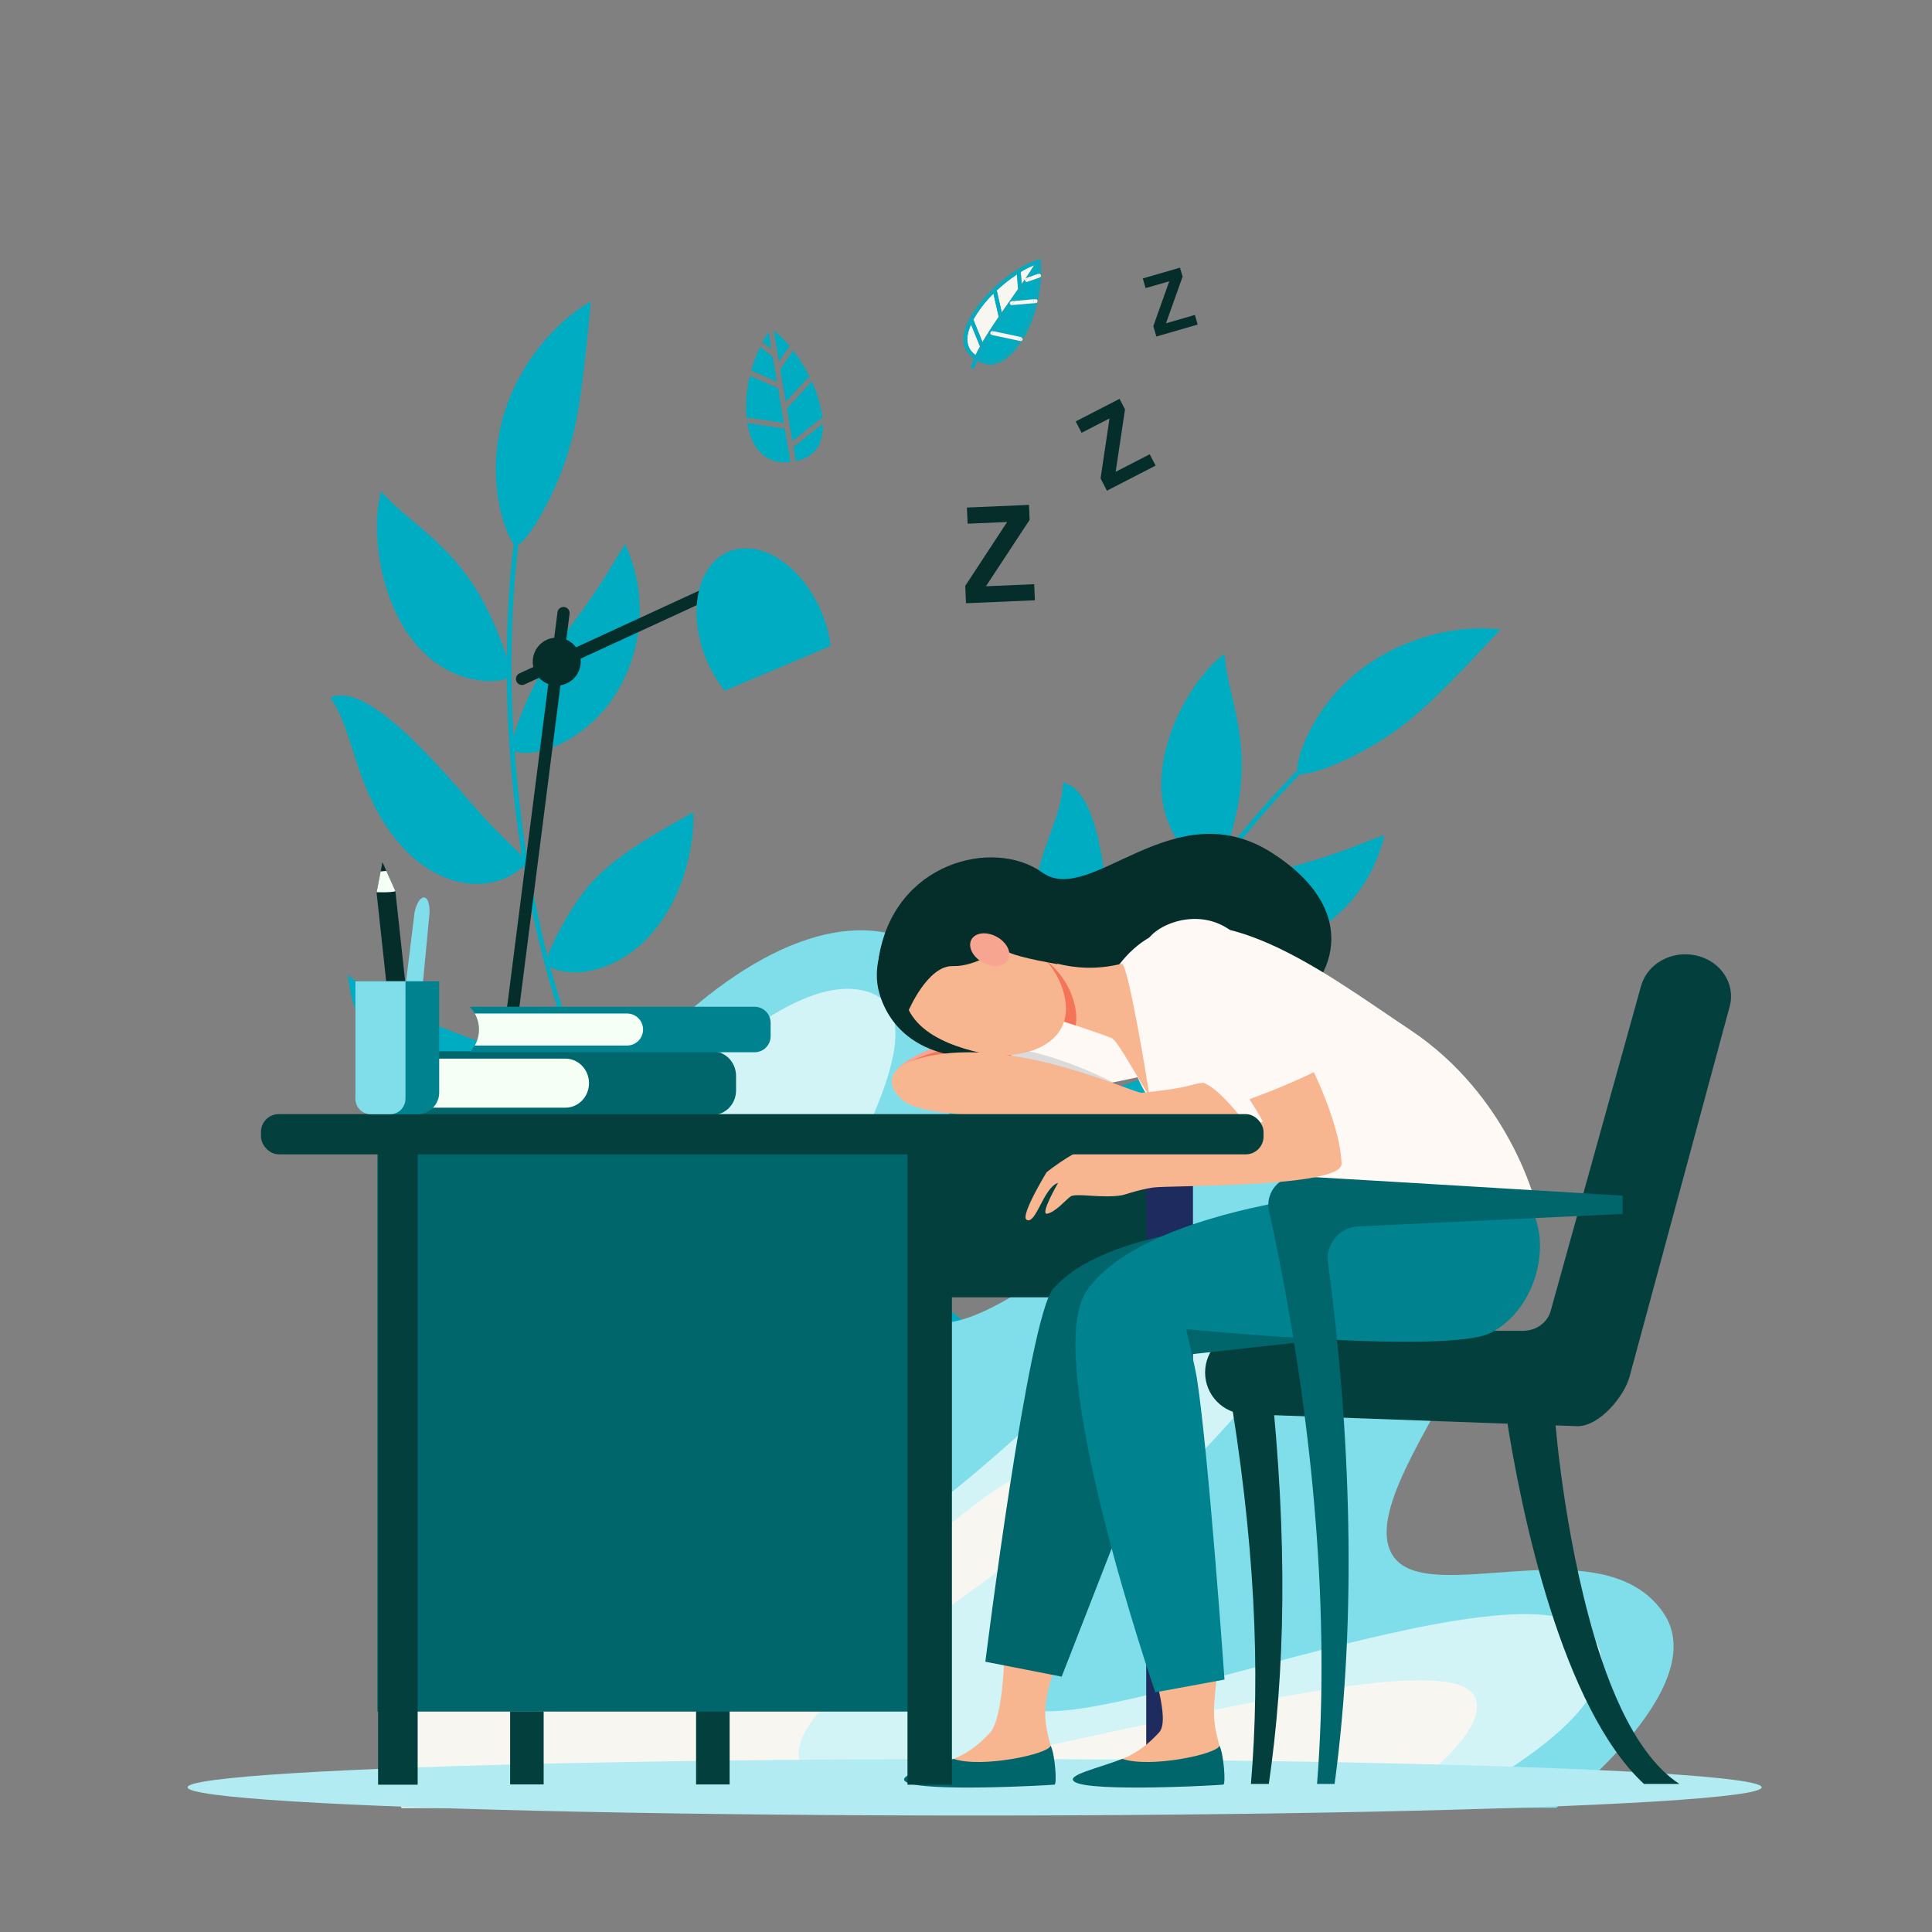 <?xml version="1.0" encoding="UTF-8"?> <svg xmlns="http://www.w3.org/2000/svg" viewBox="0 0 1000 1000"><rect x="0" y="0" width="1000" height="1000" fill="#808080" stroke="none"/><defs><style> .cls-1 { fill: #1e2b5f; } .cls-1, .cls-2, .cls-3, .cls-4, .cls-5, .cls-6, .cls-7, .cls-8, .cls-9, .cls-10, .cls-11, .cls-12, .cls-13, .cls-14, .cls-15, .cls-16, .cls-17, .cls-18 { stroke-width: 0px; } .cls-2 { fill: #052d2a; } .cls-3 { fill: #f7b690; } .cls-4 { fill: #00acc1; } .cls-5 { fill: #b75742; } .cls-19 { isolation: isolate; } .cls-6 { fill: #dbdbdb; mix-blend-mode: multiply; } .cls-7 { fill: #f7a491; } .cls-8 { fill: #033f3d; } .cls-9 { fill: #80deea; } .cls-10 { fill: #f5fff5; } .cls-11 { fill: #fff9f5; } .cls-12 { fill: #b2ebf2; } .cls-13 { fill: #d2f4f7; } .cls-14 { fill: #f47458; } .cls-15 { fill: #00666b; } .cls-16 { fill: #fae0b2; } .cls-17 { fill: #00838f; } .cls-18 { fill: #f7f6f1; } </style></defs><g class="cls-19"><g id="fatigue"><g id="consultation_enfants_et_adultes" data-name="consultation enfants et adultes"><g id="Calque_4_-_copie-2" data-name="Calque 4 - copie"><path class="cls-4" d="M557.95,783.6c-.3-.03-.58-.17-.77-.39-18.65-20.82-28.52-48.68-29.34-82.79-.74-30.72,5.81-65.69,19.46-103.93,12.39-34.74,30.63-71.57,52.73-106.51,21.34-33.73,45.82-65.04,70.81-90.54.47-.45,1.21-.45,1.68,0,.46.44.47,1.17.03,1.62,0,0-.02.02-.03.03-51.39,52.47-98.53,127.65-122.97,196.18-28.61,80.21-25.27,145.69,9.43,184.41.42.47.38,1.2-.09,1.62,0,0-.02.01-.02.02-.25.21-.58.32-.9.29Z"></path><path class="cls-4" d="M671.69,400.24c2.94,2.73,31.02-6.78,54.79-25.09,11.3-8.78,21.64-18.75,50.16-49.28-12.42-1.79-30.42-.08-48.14,7-48.9,19.52-59.32,65.04-56.8,67.38Z"></path><path class="cls-4" d="M629.19,450.06c3.41-1.72,9.33-20.36,11.84-34.74,6.08-34.7-5.96-56.31-7.24-76.88-9.61,6.86-22.45,23.76-28.84,43.99-15.49,48.88,20.14,69.75,24.23,67.63Z"></path><path class="cls-4" d="M572.54,529.74c12.07.29,5.22-3.73,2.8-38.24-2.42-34.06-5.98-82.47-25.18-86.49,0,17.63-13.89,36.51-16.39,66.11-3,37.12,17.85,57.92,38.77,58.62Z"></path><path class="cls-4" d="M519.05,638.34c6.53-1.37,14.35-4.83,18.49-9.14,1.92-1.96,2.17-2.74-2.7-7.46-10.73-10.07-15.53-14.79-30.13-37.31-10.84-16.28-29.14-44.99-31.71-64.35-11.31,15.14-19.08,54.74-7.18,84.98,10.77,27.57,32.38,37.67,53.23,33.28Z"></path><path class="cls-4" d="M515.76,739.82c2.45.56,18.46,4.09,19.77,1.97,2.8-4.48-24.31-67.15-72.63-75.92-11.88-1.99-24.08-.3-34.98,4.82-4.96,2.28-9.53,5.33-13.53,9.05,46.84,44.66,72.46,54.05,101.36,60.08Z"></path><path class="cls-4" d="M608.06,479.81c-.17,1.16,1.11,2.96,3.73,4.96,10.4,8.07,32.32,12.3,54.6,4.28,17.86-6.49,32.81-19.17,42.12-35.74,3.58-6.63,6.31-13.69,8.12-21.01-1,.27-3.62,1.16-5.95,2.06-10.76,4.04-8.27,3.66-28.21,10.26,0,0-1.41.45-14.36,4.2-32.46,9.34-59.59,27.49-60.05,30.99Z"></path><path class="cls-4" d="M587.71,559.53c-12.98,4.25-30.12,12.52-30.96,15.46-.34,1.17.47,3.34,2.43,5.99,1.14,1.51,2.45,2.89,3.9,4.11,8.76,7.97,25.4,13.06,43.44,9.8,29.55-5.41,50.54-27.98,55.51-36-15.15-2.1-32.37-4.4-47.69-4.02-9.07.16-18.05,1.73-26.64,4.65Z"></path><path class="cls-4" d="M556.56,656.01c-17.55,5.19-27.32,19.05-26.75,21.51s7.63,5.07,10.26,5.88c8.55,2.69,17.34,4.56,26.25,5.6,15.42,2.19,28.7.61,73.51,1.3-7.04-7.65-14.85-14.56-23.32-20.6-18.84-12.81-37.81-20.02-59.95-13.67Z"></path><path class="cls-4" d="M414.9,671.55c-.26.16-.58.21-.88.15-28.28-5.86-53.82-22.97-75.91-50.88-19.88-25.12-36.5-58.25-49.38-98.48-11.7-36.54-19.95-78.41-23.86-121.09-3.73-41.21-3.46-82.33.93-118.92.09-.66.69-1.13,1.35-1.06.67.08,1.14.68,1.06,1.34,0,0,0,0,0,0-9.01,75.32-.25,166.89,22.84,239.02,27.05,84.36,70.88,136.81,123.46,147.72.66.13,1.08.77.95,1.43-.07.33-.27.63-.57.8v-.04Z"></path><path class="cls-4" d="M266.98,282.48c4.1.47,21.03-24.73,28.91-54.57,3.73-14.26,5.88-28.91,9.95-71.87-11.25,6.15-24.81,18.65-34.88,35.44-27.59,46.32-7.5,90.6-3.98,91Z"></path><path class="cls-4" d="M263.6,350.09c1.71-3.53-5.18-22.68-12.12-36.21-16.79-32.64-40.21-43.21-54.16-59.55-3.53,11.63-3.39,33.58,4.1,54.37,18.02,50.21,60.17,45.67,62.18,41.39Z"></path><path class="cls-4" d="M267.42,451.25c10.03-7.18,1.93-6.3-21.74-33.58-23.32-26.87-56.64-64.97-74.82-56.52,11.1,14.66,11.6,38.94,28.15,65.11,20.85,32.78,50.91,37.27,68.41,24.99Z"></path><path class="cls-4" d="M292,574.55c4.49-5.18,8.67-12.85,9.33-18.99.35-2.8.06-3.62-6.86-4.5-15.07-1.79-21.96-2.8-48-12.54-19.06-6.88-52-19.54-66.22-34.06.29,19.59,18.81,57.3,47.5,75.16,26,16.26,49.98,11.4,64.24-5.06Z"></path><path class="cls-4" d="M353.01,661.05c2.35-1.04,17.62-7.94,17.36-10.52-.5-5.47-61.96-40.94-106.87-18.54-10.94,5.66-19.85,14.57-25.5,25.52-2.62,4.97-4.42,10.32-5.35,15.86,66.23,8.38,93.01.44,120.37-12.31Z"></path><path class="cls-4" d="M265.04,387.84c.6,1.06,2.8,1.78,6.15,1.87,13.54.32,34.07-9.63,47.2-30,10.52-16.52,14.75-36.28,11.91-55.66-1.27-8.39-3.55-15.04-6.53-22.49-.64.85-2.23,3.2-3.56,5.37-6.24,9.98-4.44,8.14-16.55,25.91,0,0-.88,1.23-9.08,12.32-20.62,27.67-31.35,59.5-29.53,62.68Z"></path><path class="cls-4" d="M298.53,466.72c-7.92,11.52-16.7,28.91-15.54,31.92.45,1.18,2.47,2.49,5.74,3.49,1.88.55,3.81.9,5.76,1.03,12.12,1.25,28.91-4.76,41.58-18.55,20.71-22.68,23.62-54.4,22.66-64.11-13.66,7.57-29.16,16.25-41.4,25.97-7.3,5.71-13.65,12.55-18.8,20.26Z"></path><path class="cls-4" d="M333.67,566.19c-11.06,15.11-10.33,32.64-8.32,34.36,2.01,1.72,9.41-.48,12.12-1.45,5.15-1.61,14.34-5.46,24.94-11.44,13.99-7.66,23.78-17.15,60.75-44.12-10.52-2.04-21.23-2.98-31.95-2.8-23.48.89-43.47,6.56-57.55,25.45Z"></path><path class="cls-9" d="M207.8,804.78c36.5-194.83,174.41-344.99,256.06-320.67,81.65,24.31-27.48,206.84,27.09,200.38,54.57-6.45,177.05-151.34,264.07-100.49,87.02,50.85-59.52,179.29-34.35,220.77,17.41,28.71,108.38-16.01,140.15,29.8,26.95,38.86-55.33,101.17-55.33,101.17H207.8v-130.97Z"></path><path class="cls-13" d="M207.8,804.78c57.27-163.04,180.64-304.71,238.47-292.21,83.51,18.05-168.97,292.21-80.45,309.18,114.58,21.96,240.96-199.31,302.1-169.94,63.65,30.57-165.66,187.55-140.5,229.04,17.42,28.71,265.31-79.75,297.13-33.94,26.91,38.86-79.08,88.85-79.08,88.85H207.8v-130.97Z"></path><path class="cls-18" d="M324.99,685.32c78.08,32.99-114.03,176.75-25.53,193.74,114.58,21.96,215.16-141.04,246.56-114.06,35.66,30.63-155.49,109.45-130.31,150.93,17.41,28.71,333.41-77.41,348.03-36.88,7.66,21.25-48.3,56.69-48.3,56.69H207.8v-56.69c0-91.69,84.2-207.69,117.19-193.74Z"></path><path class="cls-4" d="M389.55,192.14l12.61,5.51-2.22-13.11-6.23-4.76c-.1-.08-.19-.18-.26-.28-1.91,4.04-3.47,8.24-4.66,12.54.26-.05.53-.02.76.09Z"></path><path class="cls-4" d="M400.48,171.27l2.7,16.01,4.92-7.35c.19-.28.47-.48.79-.56-2.5-3.07-5.34-5.84-8.46-8.27.02.05.04.11.05.17Z"></path><path class="cls-4" d="M406.72,208.1l11.09-12.12c.39-.42,1-.55,1.52-.33-2.46-5.06-5.43-9.86-8.86-14.33-.02.05-.04.1-.07.14l-6.53,9.76,2.84,16.88Z"></path><path class="cls-4" d="M395.37,177.61l3.91,2.98-1.49-8.85s0-.06,0-.08c-1.18,1.87-2.27,3.73-3.26,5.69.31-.01.61.09.85.27Z"></path><path class="cls-4" d="M425.79,216.75c-.83-6.75-2.76-13.32-5.71-19.46-.06.19-.16.37-.29.52l-12.53,13.7,2.85,16.89,14.32-11.44c.38-.31.9-.39,1.35-.21Z"></path><path class="cls-4" d="M410.64,231.5l1.2,7.16c.93-.2,1.87-.44,2.8-.74,8.39-2.58,11.58-9.77,11.3-18.65l-15.31,12.23Z"></path><path class="cls-4" d="M406.24,221.86l-18.82-2.89c-.28-.04-.54-.17-.74-.37,1.99,13.06,9.27,22.12,22.47,20.52l-2.91-17.25Z"></path><path class="cls-4" d="M398.9,170.16h.2l-.23-.17c-.05.07-.09.16-.15.23.06-.03.12-.05.19-.07Z"></path><path class="cls-4" d="M387.84,216.27l17.94,2.75-3.06-18.15-14.25-6.22c-.1-.05-.2-.11-.29-.19-1.86,7.33-2.44,14.92-1.7,22.45.28-.47.81-.73,1.35-.64Z"></path><path class="cls-18" d="M502.6,167.89c-.59,1.33-1.07,2.72-1.44,4.13-1.09,4.51-.27,8.1,2.45,10.66.44.41.93.78,1.33,1.14.69-1.45,1.46-2.94,2.3-4.47l-4.65-11.46Z"></path><path class="cls-18" d="M516.92,163.99l-2.72-12c-4.08,3.97-7.58,8.49-10.39,13.44l4.73,11.66c2.45-4.22,5.35-8.66,8.38-13.09Z"></path><path class="cls-18" d="M530.54,144.52c.05-.16.15-.3.28-.41,1.68-2.45,3.22-4.78,4.51-6.88-2.43.98-4.77,2.17-7,3.54l.47,6.26c.6-.85,1.18-1.69,1.73-2.51Z"></path><path class="cls-18" d="M524.44,153.24l2.52-3.58-.57-7.65c-3.72,2.47-7.23,5.25-10.47,8.32l2.58,11.38c2.01-2.87,3.98-5.67,5.94-8.47Z"></path><path class="cls-4" d="M511.1,188.59c2.1.32,4.24-.03,6.13-1-1.57.68-3.27,1.04-4.98,1.05-.38.03-.76-.03-1.15-.06Z"></path><path class="cls-4" d="M536.8,138.72c-.82,1.32-1.73,2.71-2.7,4.17l2.69-.93c.03-1.08.04-2.16,0-3.24Z"></path><path class="cls-4" d="M526.1,154.41c-.32.45-.63.93-.93,1.35l10.04-.86c.78-3.54,1.29-7.14,1.53-10.76l-4.51,1.57c-1.93,2.77-3.99,5.66-6.12,8.7Z"></path><path class="cls-4" d="M523.69,157.9h-.07c-1.5,2.15-3.02,4.31-4.51,6.53l.14.62-.67.15c-1.45,2.12-2.85,4.23-4.21,6.32l13.43,2.85c3.12-5.45,5.44-11.31,6.89-17.41l-10.9.93h-.09Z"></path><path class="cls-4" d="M513.22,173.31c-1.33,2.11-2.57,4.17-3.73,6.18l.07.19-.24.1c-1.01,1.79-1.87,3.53-2.7,5.2,3.17,2,7.17,2.17,10.49.44,3.43-1.66,6.67-4.93,9.49-9.22l-13.23-2.8c-.05-.03-.11-.06-.16-.09Z"></path><path class="cls-4" d="M528.8,147.03l-.47-6.26c-.65.39-1.3.8-1.95,1.24l.57,7.65,1.85-2.63Z"></path><path class="cls-4" d="M518.5,161.71l-2.58-11.38-1.72,1.66,2.72,12c.52-.76,1.04-1.53,1.58-2.29Z"></path><path class="cls-4" d="M519.24,165.04l-.14-.61-.53.77.67-.17Z"></path><path class="cls-4" d="M502.61,189.55c-.17.54.12,1.11.66,1.29.1.01.21.01.31,0,.43-.02.8-.3.93-.71.35-1.05.77-2.16,1.27-3.31-.6-.35-1.18-.73-1.73-1.15-.54,1.37-1.04,2.66-1.44,3.88Z"></path><path class="cls-4" d="M531.14,143.91l1.03-.35c1.58-2.3,3.11-4.58,4.56-6.78v-.06c-.46.15-.93.33-1.4.5-1.3,2.11-2.8,4.43-4.51,6.88.1-.08.21-.15.33-.2Z"></path><path class="cls-4" d="M507.26,179.35c-.85,1.53-1.62,3.02-2.3,4.47.26.21.52.39.78.58.52-1.21,1.18-2.55,1.95-3.98l-.43-1.06Z"></path><path class="cls-4" d="M522.73,157.18c-.02-.06-.04-.12-.06-.18-.04-.56.37-1.05.93-1.1h0c1.32-1.87,2.63-3.73,3.95-5.66h-.56l-.05-.62-2.51,3.62c-1.96,2.8-3.96,5.6-5.94,8.47l.27,1.21c1.29-1.88,2.67-3.8,3.96-5.74Z"></path><path class="cls-4" d="M530.76,145.6c-.12-.11-.21-.24-.26-.38-.08-.23-.08-.47,0-.7-.56.82-1.14,1.66-1.73,2.51l.1,1.28c.66-.9,1.29-1.8,1.89-2.7Z"></path><path class="cls-4" d="M512.67,172.09c.05-.16.14-.31.27-.42,1.32-2.07,2.8-4.22,4.26-6.44l-.28-1.23c-3.03,4.44-5.93,8.88-8.39,13.06l.43,1.04c1.1-1.85,2.34-3.87,3.71-6.01Z"></path><path class="cls-4" d="M509.31,179.78l-1.64.66h0c-.76,1.44-1.43,2.8-1.95,3.98.31.21.62.41.93.59.79-1.7,1.73-3.44,2.66-5.23Z"></path><path class="cls-4" d="M512.62,172.18s.03-.06.05-.09c-1.37,2.14-2.61,4.16-3.73,6.04l.55,1.36c1.13-2.01,2.37-4.08,3.73-6.18-.44-.19-.69-.66-.6-1.13Z"></path><path class="cls-4" d="M517.2,165.22c-1.5,2.22-2.94,4.37-4.26,6.44.24-.25.6-.35.93-.27l.53.11c1.35-2.09,2.8-4.21,4.21-6.32l-1.32.3-.09-.26Z"></path><path class="cls-4" d="M532.19,145.71l-.37.13c-.11.04-.22.06-.34.06-.27,0-.52-.11-.71-.3-.62.93-1.24,1.8-1.87,2.7l.13,1.87-1.47.11c-1.32,1.87-2.63,3.79-3.95,5.66l1.52-.13c.33-.45.64-.93.93-1.35,2.15-3.09,4.22-5.98,6.12-8.75Z"></path><path class="cls-4" d="M534.11,142.88c.93-1.45,1.87-2.84,2.7-4.17,0-.65,0-1.3-.07-1.94-1.45,2.2-2.98,4.48-4.56,6.78l1.94-.67Z"></path><path class="cls-4" d="M522.73,157.18c-1.34,1.94-2.68,3.85-3.96,5.74l.34,1.49c1.49-2.18,3.01-4.35,4.51-6.53-.41-.03-.76-.31-.89-.7Z"></path><path class="cls-4" d="M527.56,150.23l1.33-1.93-.1-1.28-1.87,2.63.05.62.59-.05Z"></path><path class="cls-4" d="M528.9,148.3l-1.34,1.93,1.47-.11-.13-1.82Z"></path><path class="cls-4" d="M518.77,162.92l-.27-1.21c-.53.76-1.05,1.52-1.58,2.29l.28,1.23,1.57-2.3Z"></path><path class="cls-4" d="M517.2,165.22l.06.26,1.32-.3.53-.77-.34-1.49-1.57,2.3Z"></path><path class="cls-4" d="M508.54,177.09l-4.73-11.66c-.44.83-.84,1.65-1.2,2.46l4.66,11.46c.4-.75.83-1.5,1.27-2.27Z"></path><path class="cls-4" d="M509.51,179.49l-.17.29.24-.1-.07-.19Z"></path><path class="cls-4" d="M508.54,177.09c-.44.76-.87,1.52-1.28,2.27l.43,1.06c.4-.74.82-1.49,1.28-2.29l-.43-1.04Z"></path><path class="cls-4" d="M508.96,178.13c-.46.79-.88,1.55-1.28,2.29h0l1.64-.66.17-.29-.53-1.33Z"></path><path class="cls-4" d="M505.82,186.86c1.62.95,3.42,1.54,5.28,1.73-1.85-.36-3.56-1.2-4.98-2.43-.11.23-.21.47-.3.7Z"></path><path class="cls-4" d="M538.67,135.27l-.1-1.23-1.19.34c-13.66,3.87-34.59,22.59-38.18,37.17-1.27,5.19-.21,9.56,3.03,12.62.59.55,1.21,1.07,1.87,1.55.13-.31.28-.62.43-.93-.56-.42-1.09-.87-1.59-1.35-4.37-4.11-3.97-10.26-.83-16.79l-.34-.83.93-.39c3.01-5.39,6.82-10.3,11.29-14.57l-.14-.61,1-.22c3.54-3.41,7.38-6.47,11.49-9.17v-.54l1.02-.08c2.8-1.79,5.78-3.26,8.9-4.39.15-.24.31-.5.44-.74.33-.46.97-.57,1.43-.25.4.28.55.82.34,1.26l-.62,1.03c.07,1.49.09,3.01.06,4.53.56.01,1.01.48.99,1.04-.01.42-.28.8-.68.94l-.39.13c-.21,3.73-.71,7.44-1.5,11.09.45.09.78.48.8.93.04.56-.37,1.05-.93,1.1h-.34c-.16.67-.33,1.32-.5,1.98-1.46,5.52-3.57,10.84-6.3,15.86.26.23.39.59.33.93-.1.47-.52.8-1,.8-.07,0-.14,0-.21,0h-.11c-3.19,5.29-6.9,9.33-10.74,11.12.27-.11.54-.21.8-.34,12.5-6.03,22.33-30.82,20.57-51.98Z"></path><path class="cls-4" d="M503.62,182.68c-2.72-2.56-3.54-6.15-2.45-10.66.36-1.41.84-2.8,1.44-4.13l-.51-1.28c-3.14,6.53-3.54,12.69.83,16.79.51.48,1.04.93,1.59,1.35.14-.32.28-.63.44-.93-.45-.35-.9-.74-1.33-1.14Z"></path><path class="cls-4" d="M528.34,140.77c2.23-1.38,4.57-2.56,7-3.54.3-.48.57-.93.84-1.39-3.12,1.13-6.1,2.61-8.9,4.39l1.02-.07.05.62Z"></path><path class="cls-4" d="M503.81,165.43c2.81-4.95,6.31-9.47,10.39-13.44l-.22-1.14c-4.46,4.25-8.26,9.14-11.28,14.51l.93-.38.18.45Z"></path><path class="cls-4" d="M515.91,150.33c3.25-3.06,6.75-5.83,10.47-8.28l-.09-1.16c-4.11,2.69-7.95,5.76-11.49,9.17l1.04-.27.07.54Z"></path><path class="cls-4" d="M537.82,141.67h0c0-1.52,0-3.04-.06-4.53h0c.07,1.49.09,3.04.06,4.53Z"></path><path class="cls-4" d="M536.23,154.87h0c.79-3.65,1.29-7.36,1.5-11.09h0c-.22,3.73-.72,7.44-1.5,11.09Z"></path><path class="cls-4" d="M535.27,158.83c.18-.65.35-1.31.5-1.98h0c-.16.71-.35,1.36-.5,1.98Z"></path><path class="cls-4" d="M527.96,176.48h-.26c-5.9,9.15-13.71,13.99-21.45,9.49,0,.08-.07.16-.1.24,1.42,1.24,3.13,2.08,4.98,2.43.38,0,.76.06,1.15.06,1.71-.02,3.41-.38,4.98-1.05,3.81-1.88,7.53-5.88,10.71-11.16Z"></path><path class="cls-4" d="M528.97,174.76c2.73-5.01,4.84-10.34,6.3-15.86-1.46,5.52-3.63,10.82-6.45,15.78l.16.07Z"></path><path class="cls-4" d="M535.17,154.91l.76-.07c.1-.01.19-.01.29,0,.78-3.65,1.29-7.36,1.51-11.09l-1.04.36c-.24,3.63-.75,7.24-1.53,10.79Z"></path><path class="cls-4" d="M536.8,141.95l.67-.23c.11-.03.23-.05.35-.05,0-1.52,0-3.04-.06-4.53-.31.51-.62,1.04-.93,1.58,0,1.07,0,2.15-.04,3.24Z"></path><path class="cls-4" d="M534.69,156.97c-1.46,6.09-3.78,11.93-6.89,17.37l.71.15c.11.03.21.07.31.13,2.83-4.96,5-10.26,6.45-15.78.18-.65.35-1.31.5-1.97l-1.08.1Z"></path><path class="cls-4" d="M517.14,185.42c-3.33,1.73-7.32,1.56-10.49-.44-.14.32-.29.62-.43.93,7.78,4.51,15.58-.34,21.45-9.49l-1.07-.23c-2.79,4.29-6.03,7.56-9.46,9.22Z"></path><path class="cls-4" d="M526.26,140.31v.54l.93-.62-.93.08Z"></path><path class="cls-4" d="M528.34,140.77v-.62l-1.02.07-.93.62.09,1.16c.55-.44,1.2-.85,1.86-1.24Z"></path><path class="cls-4" d="M513.81,150.24l.14.61.86-.83-1,.22Z"></path><path class="cls-4" d="M515.91,150.33l-.07-.54-.99.23-.86.83.25,1.14,1.67-1.66Z"></path><path class="cls-4" d="M505.32,185.44v-.07c-.28-.19-.56-.38-.83-.6-.15.32-.3.63-.43.93.56.42,1.13.8,1.73,1.15.09-.23.19-.47.3-.7-.24-.21-.51-.46-.77-.71Z"></path><path class="cls-4" d="M537.77,137.14l.62-1.03c.24-.52,0-1.12-.51-1.36-.45-.2-.98-.06-1.26.34-.13.23-.29.49-.44.74.5-.18,1-.34,1.48-.48.05.59.08,1.18.11,1.78Z"></path><path class="cls-4" d="M537.77,137.14h0c0-.6-.07-1.19-.11-1.78.05.59.08,1.18.11,1.78Z"></path><path class="cls-4" d="M505.74,184.4c-.26-.19-.52-.37-.78-.58-.16.32-.3.63-.44.93.27.21.55.41.83.6.12-.3.23-.62.39-.95Z"></path><path class="cls-4" d="M536.73,136.72v.06l.93-1.42c-.49.14-.98.3-1.48.48-.27.46-.54.93-.84,1.39.47-.18.93-.35,1.39-.5Z"></path><path class="cls-4" d="M505.32,185.44c.26.25.53.49.8.72,0-.08.07-.16.1-.24-.29-.17-.59-.35-.88-.55l-.03.07Z"></path><path class="cls-4" d="M505.74,184.4c-.14.34-.27.65-.39.93.29.2.59.38.88.55.14-.31.29-.62.43-.93-.3-.14-.61-.34-.91-.55Z"></path><path class="cls-4" d="M537.77,137.14c0-.6-.07-1.19-.11-1.78l-.93,1.42c0,.64.07,1.29.07,1.94.35-.54.66-1.06.97-1.58Z"></path><path class="cls-4" d="M501.76,165.78l.34.83c.19-.41.39-.81.61-1.22l-.94.39Z"></path><path class="cls-4" d="M503.81,165.43l-.17-.42-.93.38c-.21.41-.42.81-.61,1.22l.51,1.28c.36-.81.76-1.63,1.19-2.46Z"></path><path class="cls-18" d="M530.54,144.52l.28-.41c-.13.11-.23.25-.28.41Z"></path><path class="cls-18" d="M536.7,144.14c0-.74.07-1.46.09-2.19l-2.69.93c-.62.93-1.26,1.87-1.92,2.8l4.51-1.54Z"></path><path class="cls-18" d="M530.51,145.22c.06.15.15.28.26.38.47-.68.94-1.36,1.4-2.04l-1.03.35c-.12.04-.23.11-.33.2l-.28.41c-.09.22-.1.47-.03.7Z"></path><path class="cls-18" d="M531.48,145.9c.11,0,.23-.02.34-.06l.37-.13c.66-.93,1.31-1.87,1.92-2.8l-1.94.67c-.46.68-.93,1.36-1.4,2.04.19.18.45.28.71.27Z"></path><path class="cls-18" d="M538.13,143.65c.53-.18.81-.76.63-1.29-.14-.4-.51-.67-.94-.68,0,.7,0,1.41-.08,2.11l.39-.13Z"></path><path class="cls-18" d="M537.74,143.78h0c0-.7.07-1.41.08-2.11h0c-.02.7-.05,1.41-.08,2.11Z"></path><path class="cls-18" d="M536.8,141.95c0,.73-.06,1.45-.09,2.19l1.04-.36c0-.7.07-1.41.08-2.11-.12,0-.24.01-.35.05l-.67.23Z"></path><path class="cls-18" d="M525.17,155.76l-1.55,2.14h.17l10.9-.93c.18-.7.34-1.39.49-2.09l-10.01.89Z"></path><path class="cls-18" d="M523.61,155.9c-.56.05-.98.54-.93,1.1.01.06.03.12.06.18l.93-1.29h-.06Z"></path><path class="cls-18" d="M522.73,157.18c.11.42.49.72.93.74l1.5-2.15-1.52.13-.91,1.29Z"></path><path class="cls-18" d="M536.11,156.87c.56-.05.98-.54.93-1.1-.02-.46-.35-.84-.8-.93-.15.68-.3,1.35-.47,2.02h.34Z"></path><path class="cls-18" d="M535.77,156.9h0c.17-.67.32-1.34.47-2.02h0c-.16.67-.31,1.34-.47,2.02Z"></path><path class="cls-18" d="M535.17,154.91c-.15.7-.31,1.39-.49,2.09l1.08-.09c.16-.68.31-1.35.46-2.03-.1-.01-.19-.01-.29,0l-.76.04Z"></path><path class="cls-18" d="M513.22,173.31c.06.03.12.06.19.08l13.23,2.8c.39-.6.78-1.2,1.16-1.87l-13.43-2.85c-.39.64-.77,1.24-1.15,1.84Z"></path><path class="cls-18" d="M512.67,172.09c.08-.14.18-.28.27-.42-.13.11-.22.26-.27.42Z"></path><path class="cls-18" d="M512.94,171.67c-.09.14-.19.28-.27.42-.02.03-.03.06-.05.09-.1.47.15.94.6,1.13.37-.6.76-1.19,1.15-1.8l-.53-.11c-.33-.07-.66.03-.9.27Z"></path><path class="cls-18" d="M528.08,176.55c.07,0,.14,0,.21,0,.48,0,.89-.33,1-.8.06-.35-.06-.7-.33-.93-.33.59-.66,1.17-1,1.72l.11.02Z"></path><path class="cls-18" d="M528.81,174.69c-.35.62-.73,1.21-1.1,1.79h.26c.34-.55.67-1.13,1-1.72l-.16-.07Z"></path><path class="cls-18" d="M528.5,174.51l-.71-.15c-.37.63-.76,1.24-1.16,1.87l1.07.23c.37-.58.75-1.18,1.1-1.79-.09-.07-.2-.12-.31-.16Z"></path><ellipse class="cls-12" cx="504.45" cy="925.11" rx="407.38" ry="14.61"></ellipse></g></g><g id="_title_" data-name="&amp;lt;title&amp;gt;"><g><g><path class="cls-2" d="M270.22,354.55c-1.19,0-2.34-.68-2.87-1.84-.73-1.58-.04-3.46,1.55-4.19l112.83-51.95c1.58-.73,3.46-.04,4.19,1.55.73,1.58.04,3.46-1.55,4.19l-112.83,51.95c-.43.2-.88.29-1.32.29Z"></path><path class="cls-2" d="M261.38,557.82c-.13,0-.27,0-.4-.03-1.73-.22-2.95-1.8-2.73-3.53l30.3-237.36c.22-1.73,1.8-2.95,3.53-2.73,1.73.22,2.95,1.8,2.73,3.53l-30.3,237.36c-.2,1.59-1.56,2.76-3.13,2.76Z"></path><path class="cls-4" d="M425.16,316.67c-10.14-24.09-31.66-38.01-48.07-31.1-16.41,6.91-21.49,32.03-11.36,56.12,2.5,5.94,5.7,11.27,9.34,15.81l54.87-23.1c-.71-5.78-2.28-11.79-4.78-17.73Z"></path><path class="cls-2" d="M300.57,342.44c0,6.86-5.56,12.41-12.41,12.41s-12.41-5.56-12.41-12.41,5.56-12.41,12.41-12.41,12.41,5.56,12.41,12.41Z"></path></g><path class="cls-5" d="M675.84,583.94c-18.7,9.38-40.99,16.98-40.99,16.98,0,0-26.45-32.57-27.45-33.77-13.11-17.04-23.32-27.41-20.37-47.85,1.4-9.71,29.3-23.16,48-4.61,17.33,17.19,32.18,48.15,41.38,67.58l.53,1.11-1.1.55Z"></path><path class="cls-3" d="M546.42,861.57c-3.14,9.66-5.73,18.02-5.38,27.28.24,6.21,2.54,13.77,2.82,14.93.2.84-.61,4.3-1.05,5.09-17.22,10.09-34.86,6.45-49.27,1.5,9.77-3.68,16.57-11,19.02-13.66,4.15-4.51,7.41-22.18,7.41-49.4,5.89,0,16.41,11.1,26.44,14.27Z"></path><path class="cls-15" d="M543.8,903.52c2.23,4.09,3.39,19.95,2.05,20.19-1.6.29-68.96,4.06-77.04-1.47-4.99-3.41,12.74-7.09,24.74-11.87,14.41,4.96,49.53-2.46,50.25-6.85Z"></path><rect class="cls-8" x="384.04" y="596.1" width="228.79" height="75.38" transform="translate(996.88 1267.59) rotate(180)"></rect><rect class="cls-16" x="289.23" y="591.79" width="171.12" height="294.11" transform="translate(749.59 1477.7) rotate(180)"></rect><rect class="cls-8" x="360.29" y="885.18" width="17.36" height="38.45" transform="translate(737.94 1808.81) rotate(180)"></rect><rect class="cls-8" x="264.03" y="885.77" width="17.36" height="37.84" transform="translate(545.43 1809.38) rotate(180)"></rect><path class="cls-8" d="M850.94,923.36h18.31c-25.13-16.32-39.54-58.69-47.04-87.06-14.53-54.64-17.81-107.89-17.87-108.32l-24.88,3.63c7.84,51.7,29.08,152.46,71.47,191.76Z"></path><rect class="cls-15" x="195.33" y="591.79" width="278.27" height="294.11" transform="translate(668.93 1477.7) rotate(180)"></rect><rect class="cls-8" x="195.71" y="585.27" width="20.48" height="338.5" transform="translate(411.89 1509.03) rotate(180)"></rect><g><path class="cls-15" d="M191.7,577.12h177.04c6.76,0,12.24-5.69,12.24-12.7v-7.55c0-7.01-5.48-12.7-12.24-12.7h-177.04c8.1,9.18,8.24,23.21.33,32.57l-.33.38Z"></path><path class="cls-10" d="M194.43,547.94h98.2c6.76,0,12.24,5.69,12.24,12.7h0c0,7.01-5.48,12.7-12.24,12.7h-98.2c4.59-7.79,4.58-17.63,0-25.4Z"></path><path class="cls-17" d="M243.11,521.1h147.47c4.58,0,8.29,3.71,8.29,8.29v6.97c0,4.58-3.71,8.29-8.29,8.29h-147.47l.08-.08c6.31-6.57,6.27-16.95-.08-23.48Z"></path><path class="cls-10" d="M245.72,524.59h78.84c4.58,0,8.29,3.71,8.29,8.29h0c0,4.58-3.71,8.29-8.29,8.29h-78.83c2.9-5.13,2.89-11.45,0-16.58Z"></path></g><path class="cls-8" d="M877.7,494.5h0c-12.53-2.68-25.1,4.34-28.29,15.8l-46.82,168.35c-1.66,5.98-7.52,10.17-14.24,10.17h-143.01c-11.92,0-21.58,9.66-21.58,21.58h0c0,11.61,9.19,21.14,20.79,21.56l171.94,6.24c11.45,0,24.22-15.45,26.98-25.67l51.81-191.58c3.19-11.79-4.73-23.7-17.59-26.45Z"></path><path class="cls-8" d="M647.48,923.36h9.26c8.36-57.5,10.05-124.88.71-211.9l-22.41.46c14.87,86.36,17.32,153.8,12.44,211.44Z"></path><rect class="cls-1" x="593.28" y="582.15" width="24.19" height="342.32" transform="translate(1210.76 1506.61) rotate(180)"></rect><path class="cls-15" d="M735.57,687.84l-121.05,13.33-65,166.66-39.5-7.73s22.17-178.08,35.08-192.98c35.22-40.65,158.28-35.84,158.28-35.84l32.19,56.57Z"></path><path class="cls-3" d="M630.37,862.06c-.5,7.93-2.32,17.54-1.96,26.79.24,6.21,2.54,13.77,2.82,14.93.2.84-.61,4.3-1.05,5.09-17.22,10.09-34.86,6.45-49.27,1.5,9.77-3.68,16.57-11,19.02-13.66,4.15-4.51,1.19-18.02-4.28-38.22,5.89,0,24.68.41,34.72,3.58Z"></path><path class="cls-17" d="M721.02,614.72s-126.73,6.86-158.68,53.63c-23.91,34.99,35.63,207.6,35.63,207.6l35.83-6.6s-8.25-116.96-14.22-155.55c-1.01-6.54-5.67-25.85-5.67-25.85,0,0,135.77,13.35,157.79,1.89,22.03-11.45,31.26-42.52,21.57-62.78-9.69-20.26-72.25-12.33-72.25-12.33Z"></path><path class="cls-15" d="M631.16,903.52c2.23,4.09,3.39,19.95,2.05,20.19-1.6.29-68.96,4.06-77.04-1.47-4.99-3.41,12.74-7.09,24.74-11.87,14.41,4.96,49.53-2.46,50.25-6.85Z"></path><path class="cls-7" d="M527.35,531.21c-15.92,3.02-53.3,9.97-63.65,23.13,21.9,10.23,74.41,4.85,74.41,4.85-5.16-17.43-10.76-27.98-10.76-27.98Z"></path><path class="cls-14" d="M471.69,549.25c31.96-15.52,62.59-1.68,62.59-1.68,4.13,5.05-1.77,4.82-1.77,4.82-29.96-6.48-60.82-3.13-60.82-3.13Z"></path><path class="cls-11" d="M533.36,569.27c-7.47-19.54-16.34-36.39-16.34-36.39,0,0,39.17-20.57,40.47-21.44,25.17-8.37,41.32-13.79,52.45-9.03,9.01,3.87,22.05,43.83-3.36,50.76-32.08,8.74-51.36,9.62-71.61,16.83l-1.16.41-.44-1.15Z"></path><path class="cls-6" d="M576.09,560.25c-12.92-6.67-35.62-15.96-54.44-18.05,2,4.18,4.46,9.5,7,15.46,9.79,1.31,22.84,3.08,35.52,4.92,3.79-.75,7.75-1.5,11.92-2.33Z"></path><path class="cls-2" d="M454.75,496.43c7.52-50.2,59.56-62.94,84.69-44.84,25.13,18.11,67.89-42.98,119.07-10.06,51.18,32.92,27.51,72.68,5.24,82.14-100.77-9.57-165.32-21.26-165.32-21.26l-43.68-5.99Z"></path><path class="cls-11" d="M579.41,499.09c-7.01,9.06-6.21,14.74-6.21,14.74l15.32,43.08s6.23,16.01,18.91,26c12.46,9.81,23.26,9.85,38.66,5.69,20.41-5.52,36.65,30.91,36.65,30.91l52.85.36,59.21,2.82s-13.41-55.51-65.15-89.8c-44.93-29.78-112.16-82.97-150.22-33.79Z"></path><path class="cls-15" d="M681.69,923.36h9.09c11.77-86.75,8.21-183.41-3.41-269.83-1.29-9.61,5.91-18.27,15.61-18.73l136.89-6.48v-9.45c-.05,0-115.73-7.08-167.7-10.06-9.85-.56-17.49,8.46-15.32,18.09,1.53,6.76,3.34,15.25,5.33,25.43,17.09,86.71,26.49,182.8,19.52,271.05Z"></path><path class="cls-3" d="M619.41,481.89c-18.52-4.5-32.3,15.71,2.2,48.77.19.18,25.29,37.53,32.15,49.89-12.18,5.08-42.31,10.28-59.31,16.68,0,0-24.5-4.25-33.17-2.29-6.42,1.45-19.54,11.77-19.54,11.77,0,0-13.91,22.76-10.35,24.67,4.86,2.62,8.69-16.72,16.28-19.12,0,0-9.87,17-5.5,15.93,4.36-1.07,9.08-6.71,11.81-8.81,2.73-2.1,16.23,1.05,26.71-.72,1.73-.29,8.15-2.78,16.14-4,8.1-1.23,97.84.22,97.56-12.3-.75-33.15-44.09-112.98-74.98-120.49Z"></path><path class="cls-11" d="M681.62,554.15c-18.7,9.38-40.99,16.98-40.99,16.98,0,0-26.45-32.57-27.45-33.77-13.11-17.04-23.32-27.41-20.37-47.85,1.4-9.71,29.3-23.16,48-4.61,17.33,17.19,32.18,48.15,41.38,67.58l.53,1.12-1.1.55Z"></path><path class="cls-2" d="M493.72,457.76c27.27-3,57.32,23.82,54.31,51.82-1.96,18.2-20.49,37.27-39.67,37.7-31.11.7-47.98-14.55-53.29-33.47-6.84-24.41,16.16-53.58,38.65-56.05Z"></path><path class="cls-3" d="M534.67,493.9s19.38,11.63,45.93,4.91c3.27-.83,14.62,68.43,14.14,67.9-3.11-3.39-15.88-27.89-19.25-29.33-9.21-3.94-55.25-18.36-55.25-18.36l14.44-25.12Z"></path><path class="cls-14" d="M527.29,506.73l-7.06,12.29h0s20.23,6.34,36.54,11.75c.66-3.94.3-8.5-1.37-13.72-2.67-8.36-7.79-15.02-14.04-20.13-4.28-1.58-6.68-3.02-6.68-3.02l-7.37,12.83Z"></path><path class="cls-3" d="M470.5,496.38s5.69-11.73,18.74-16.64c13.05-4.92,51.61,3.53,60.84,32.45,9.23,28.92-21.63,37.54-42.92,32.69-21.29-4.84-48.43-16.48-36.67-48.5Z"></path><path class="cls-2" d="M520.04,474c-19.62-6.71-35.1-7.17-44.41,6.41-9.32,13.58-18.29,25.06-6.77,39.86l1.24,3.16s9.96-23.7,22.98-23.37c13.02.34,23.26-9.86,29.3-7.01,6.04,2.85,25.07,6.01,25.07,6.01l-3.64-5.97s-4.16-12.39-23.78-19.1Z"></path><path class="cls-7" d="M508.95,498.32c5.29,2.77,11.09,1.98,12.94-1.77,1.85-3.75-.94-9.04-6.24-11.81-5.29-2.77-11.09-1.98-12.94,1.77-1.85,3.75.94,9.04,6.24,11.81Z"></path><rect class="cls-8" x="469.72" y="585.27" width="22.99" height="338.5" transform="translate(962.43 1509.03) rotate(180)"></rect><path class="cls-3" d="M483.99,546.05c45.42-7.75,101.43,19.37,106.92,19.58,25.42-2.47,26.28-4.85,31.88-5.16,7.75,2.26,20.66,19.31,20.66,19.31-78.33-3.27-158.06,2.37-175.17-9.55-6.47-4.51-16.32-18.7,15.71-24.17Z"></path><rect class="cls-8" x="135.08" y="576.66" width="518.93" height="20.83" rx="9.21" ry="9.21" transform="translate(789.09 1174.15) rotate(-180)"></rect><g><polygon class="cls-2" points="213.5 542.96 203.78 543.88 194.92 462.08 197.95 446.24 204.64 461.17 213.5 542.96"></polygon><path class="cls-10" d="M204.65,461.32l-.02-.15-4.64-10.37-2.97.25-2.06,10.76c3.03.01,6.54.24,9.68-.49Z"></path><path class="cls-9" d="M215.26,546.78l-9.71-.95,8.97-73.15c.3-2.65,2.37-8.4,5.03-8.14h0c2.71.26,2.99,6.36,2.68,9.07l-6.96,73.17Z"></path><path class="cls-17" d="M183.95,507.89h43.38v57.58c0,6.22-5.05,11.26-11.26,11.26h-20.85c-6.22,0-11.26-5.05-11.26-11.26v-57.57h0Z"></path><path class="cls-9" d="M209.87,568.74v-60.85h-25.92v60.85c0,4.41,3.58,7.99,7.99,7.99h9.93c4.41,0,7.99-3.58,7.99-7.99Z"></path></g><g><path class="cls-2" d="M598.52,174.18l-1.56-5.39,8.25-23.21-12.25,3.55-1.45-5.01,19.25-5.58,1.35,4.65-8.61,24.15,14.96-4.34,1.45,4.99-21.37,6.19Z"></path><path class="cls-2" d="M500,312.23l-.39-9,21.68-33.04-20.45.88-.36-8.36,32.12-1.38.33,7.75-22.61,34.37,24.97-1.07.36,8.33-35.66,1.53Z"></path><path class="cls-2" d="M572.94,253.97l-3.28-6.36,4.61-31.03-14.44,7.44-3.04-5.9,22.69-11.69,2.82,5.48-4.84,32.3,17.64-9.09,3.03,5.88-25.19,12.98Z"></path></g></g></g></g></g></svg> 